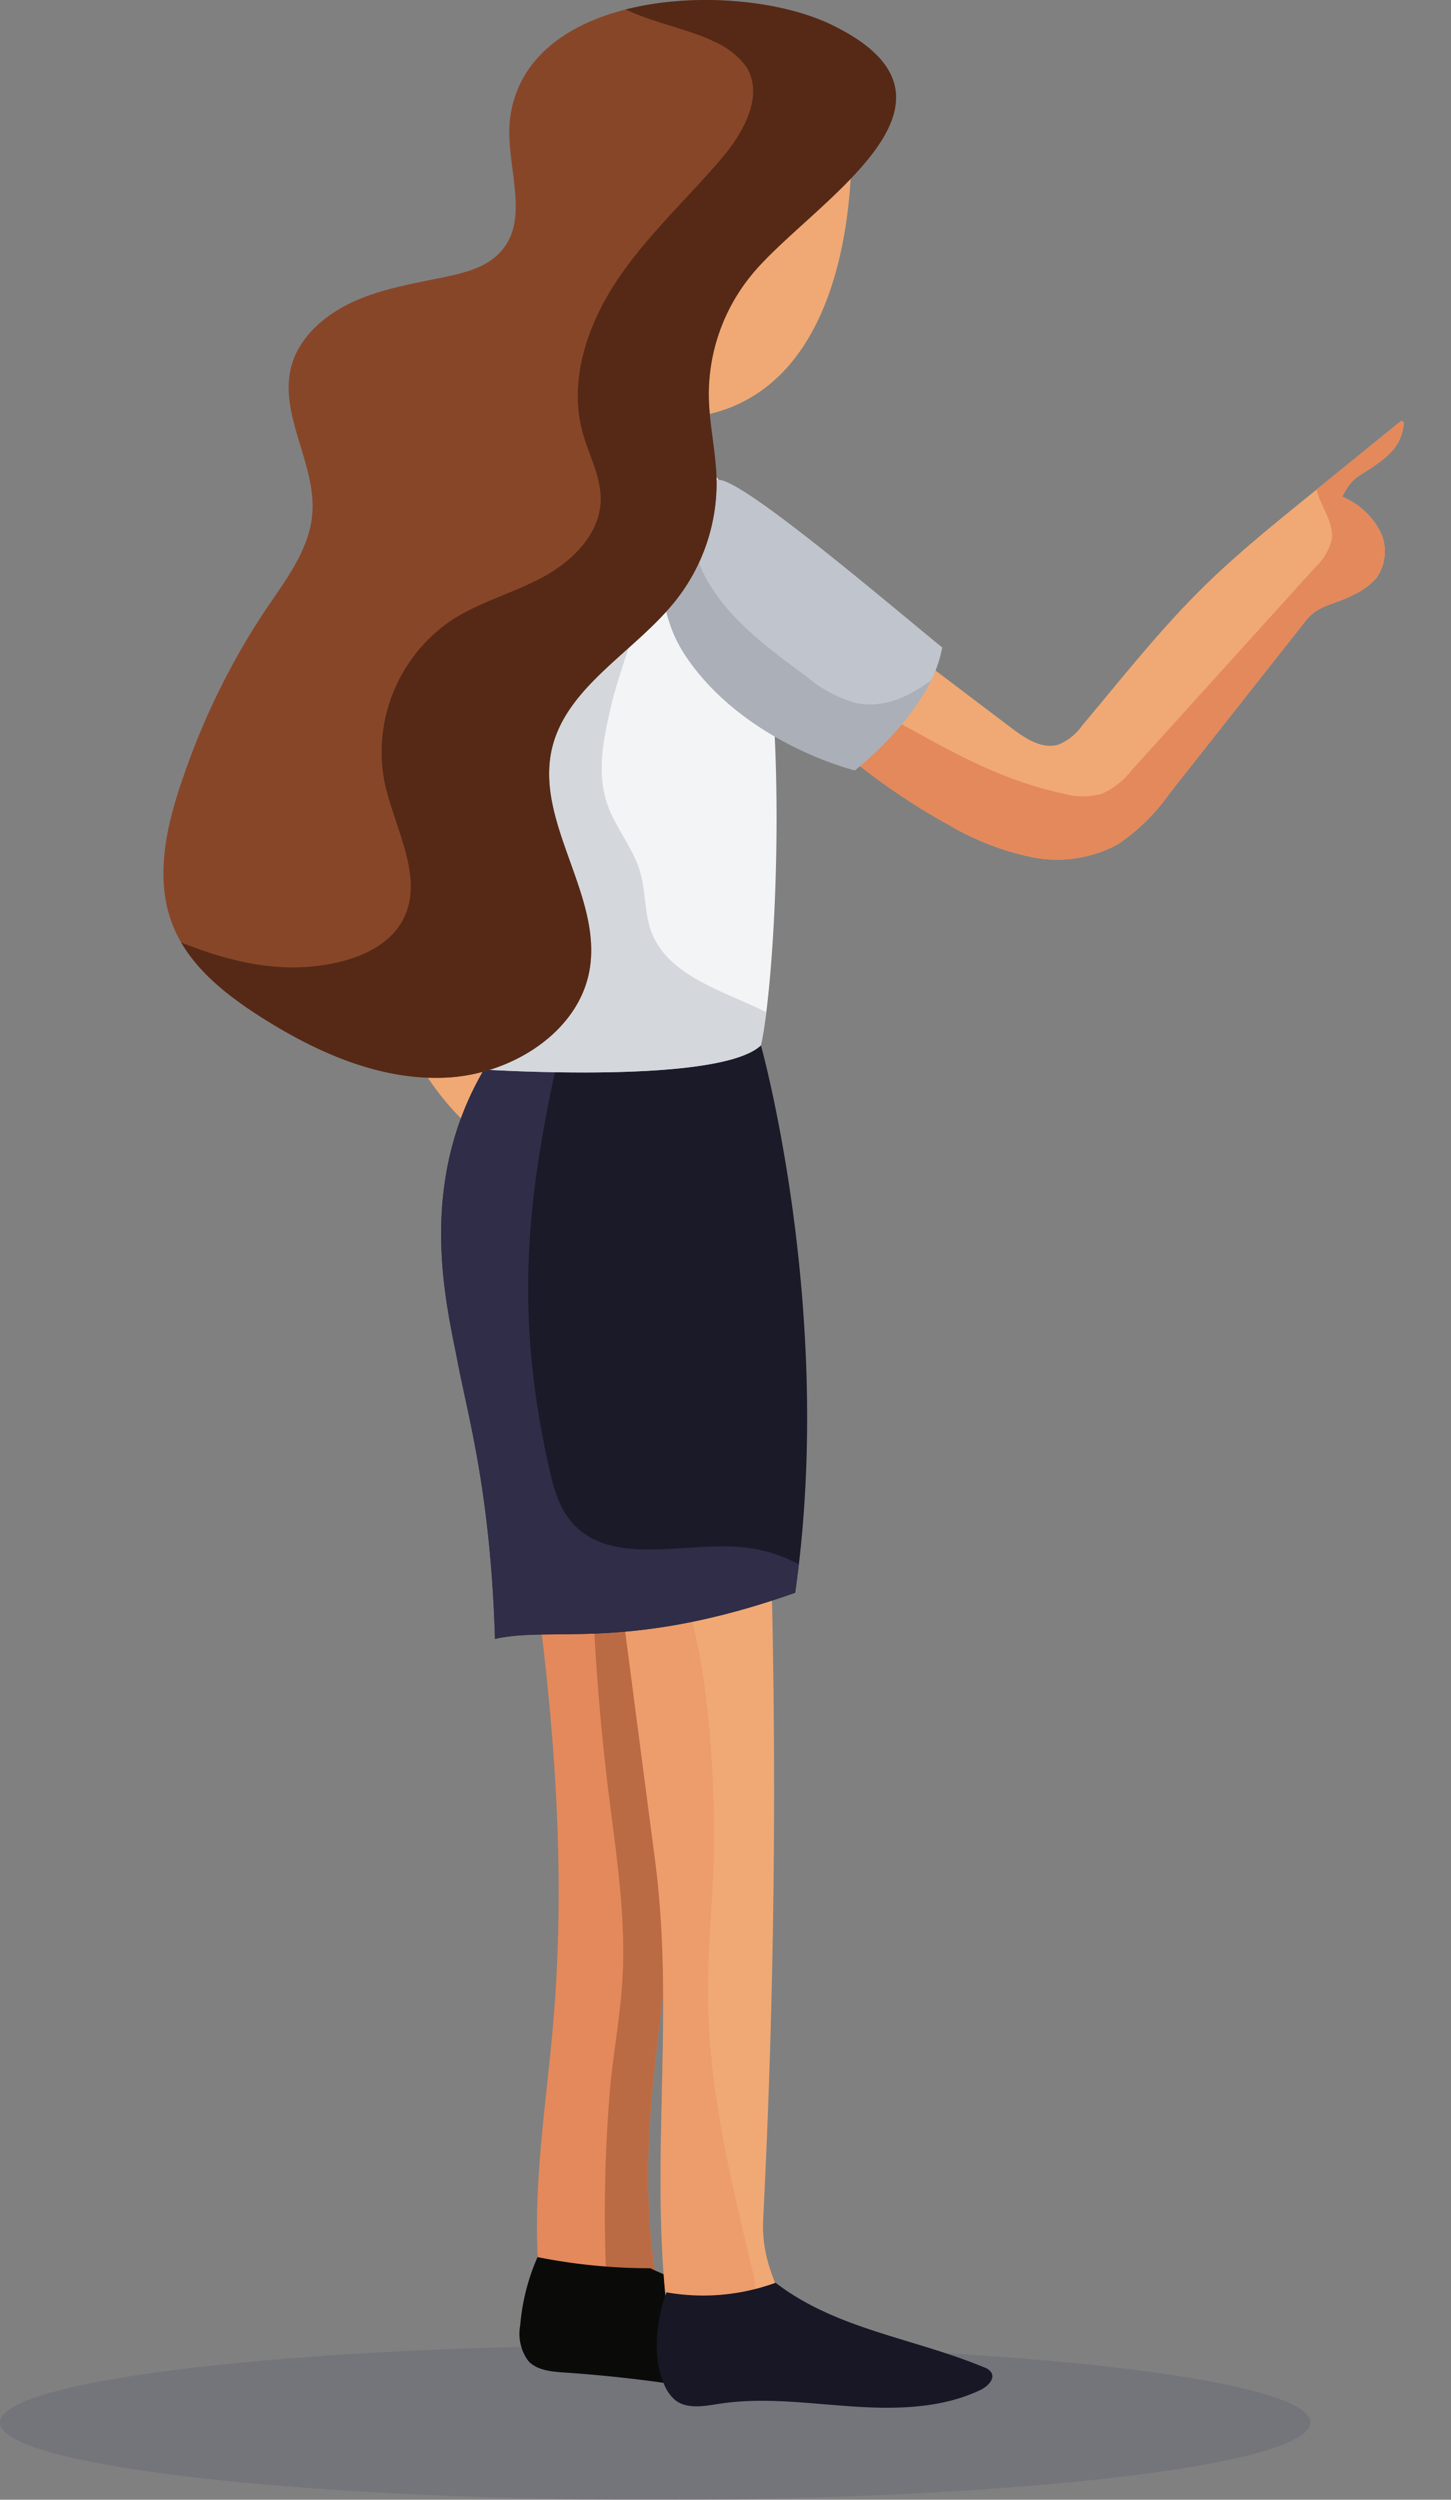 <svg xmlns="http://www.w3.org/2000/svg" xmlns:xlink="http://www.w3.org/1999/xlink" width="160.967" height="277.221" viewBox="0 0 160.967 277.221"><rect x="0" y="0" width="160.967" height="277.221" fill="#808080" stroke="none"/><defs><clipPath id="a"><rect width="160.967" height="277.221" fill="none"/></clipPath><clipPath id="c"><rect width="145.363" height="17.134" fill="none"/></clipPath><clipPath id="d"><rect width="12.215" height="91.97" fill="none"/></clipPath><clipPath id="e"><rect width="16.247" height="92.141" fill="none"/></clipPath><clipPath id="f"><rect width="39.686" height="65.185" fill="none"/></clipPath><clipPath id="g"><rect width="32.783" height="68.465" fill="none"/></clipPath><clipPath id="h"><rect width="29.82" height="29.03" fill="none"/></clipPath><clipPath id="i"><rect width="79.313" height="119.536" fill="none"/></clipPath></defs><g clip-path="url(#a)"><g clip-path="url(#a)"><path d="M235.668,132.5c-.007,0,5.467-5.9,5.46-5.9a17.865,17.865,0,0,0-12.219,7.108c-5.3,6.949-11.035,36.843-11.035,36.843s2.441,17.008,12.863,25.237c2.743-2.56,4.3-8.5,4.3-8.5s-8.505-14.659-8.505-18.44c0-2.173,5.123-19.411,5.123-19.411s4.142-16.895,4.015-16.937" transform="translate(-177.596 -69.986)" fill="#f0a974"/><g transform="translate(0 260.087)" opacity="0.2"><g clip-path="url(#c)"><path d="M180.255,590.15c0,4.731-32.541,8.567-72.682,8.567s-72.681-3.836-72.681-8.567,32.54-8.567,72.681-8.567,72.682,3.836,72.682,8.567" transform="translate(-34.892 -581.583)" fill="#47466a"/></g></g><path d="M207.22,348.738q-.439,21.587-2.56,43.088c-1.39,14.062-4.341,27.352-2.176,41.314a16.749,16.749,0,0,1-10.7.743,3.375,3.375,0,0,1-1.613-.794,3.7,3.7,0,0,1-.742-2.505c-.311-8.433,1.075-16.819,1.778-25.227,1.576-18.787-.26-37.7-3.175-56.327-.98-6.25-2.081-12.628-.98-18.86,5.478-2.085,10.8-3.01,16.457-1.489a5.228,5.228,0,0,1,3.244,1.924,5.678,5.678,0,0,1,.574,2.988q.055,7.57-.1,15.144" transform="translate(-129.812 -181.277)" fill="#e4895b"/><g transform="translate(65.193 161.152)" opacity="0.53"><g transform="translate(0)"><g clip-path="url(#d)"><path d="M196.5,409.751c-1.39,14.061-4.341,27.351-2.176,41.315a16.489,16.489,0,0,1-5.391,1.258,164.45,164.45,0,0,1,.468-22.3c.42-3.833,1.1-7.64,1.313-11.49.391-7.011-.75-14-1.605-20.97q-1.355-11.185-1.752-22.458c-.1-2.765-1.185-7.976.135-10.478.772-1.463,4.638-4.294,6.177-4.268a3.1,3.1,0,0,1,2.158,1.452,35.306,35.306,0,0,1,3.233,4.857q-.439,21.586-2.56,43.088" transform="translate(-186.848 -360.354)" fill="#97512d"/></g></g></g><path d="M161.158,560.961a33.912,33.912,0,0,0,9.463,2.927c4.206.65,8.859.634,12.126,3.361,1.139.951,2.071,2.533,1.431,3.871-.507,1.06-1.765,1.49-2.9,1.79-4.266,1.125-8.5,2.467-12.846,1.687a153.639,153.639,0,0,0-16.85-2.073c-1.415-.1-2.977-.236-3.95-1.268a5.073,5.073,0,0,1-.907-3.951,23.575,23.575,0,0,1,1.923-7.578,63.357,63.357,0,0,0,12.51,1.233" transform="translate(-89.016 -309.415)" fill="#0a0b09"/><path d="M184.31,442.712a2.437,2.437,0,0,1-.991.461,9.735,9.735,0,0,1-5.943-.267c-.826-.307-1.613-.731-2.428-1.057a7.216,7.216,0,0,0-1.338-.424c-1.327-.267-2.147-1.624-2.743-.41-2.406-17.459.713-34.381-1.565-51.858q-2.579-19.721-5.15-39.449-.614-4.707-1.228-9.421c-.373-2.856-.56-6.239,1.638-8.1a7.811,7.811,0,0,1,4.487-1.444,35.5,35.5,0,0,1,10.3.644,2.394,2.394,0,0,1,1.236.534,2.509,2.509,0,0,1,.534,1.488c.446,3.547.567,8.543.7,12.12q1.574,41.669-.538,83.371c-.194,3.774,1.086,6.839,2.808,10.207.593,1.163,1.207,2.75.223,3.61" transform="translate(-96.618 -182.762)" fill="#f0a974"/><g transform="translate(67.534 166.945)" opacity="0.38"><g transform="translate(0)"><g clip-path="url(#e)"><path d="M188.423,462.008a5.023,5.023,0,0,1-1.755,1.584q-1.591,1.01-3.273,1.858a7.194,7.194,0,0,0-1.338-.424c-1.328-.267-2.147-1.624-2.743-.41-2.406-17.459.713-34.381-1.565-51.858q-2.578-19.721-5.149-39.449c1.671.022,3.361,1.009,4.912,2.933,5.818,7.219,6.707,24.36,6.777,33.255.047,6.071-.735,12.127-.691,18.2.073,10.255,2.495,20.33,4.9,30.3.322,1.335.622,2.827-.073,4.008" transform="translate(-172.598 -373.308)" fill="#e4895b"/></g></g></g><path d="M114.839,567.151a23.473,23.473,0,0,0,12.108-1.062c6.727,5.17,15.251,6.118,23.09,9.361a1.639,1.639,0,0,1,.838.585c.445.75-.441,1.585-1.23,1.958-4.41,2.084-9.491,2.136-14.357,1.8s-9.774-1.026-14.594-.282c-1.669.258-3.57.631-4.894-.417a4.5,4.5,0,0,1-1.211-1.72c-1.329-2.922-.881-7.218.251-10.222" transform="translate(-40.907 -312.931)" fill="#171726"/><path d="M199.411,316.483c-.121,1.05-.26,2.1-.41,3.152-18.618,6.583-26.96,3.657-33.3,5.12-.487-16.091-2.926-24.382-4.144-30.72s-4.633-19.5,2.926-32.428a39.824,39.824,0,0,1,8.39-2.037,120.141,120.141,0,0,1,22.33-.643s7.724,27.545,4.21,57.556" transform="translate(-110.79 -142.995)" fill="#1a1a29"/><g transform="translate(48.935 116.575)" opacity="0.67"><g clip-path="url(#f)"><path d="M201.461,317.588c-.121,1.05-.26,2.1-.41,3.152-18.618,6.583-26.96,3.657-33.3,5.12-.487-16.091-2.926-24.382-4.144-30.72s-4.633-19.5,2.926-32.428a39.826,39.826,0,0,1,8.39-2.037c-3.69,16.271-4.974,28.866-1.273,45.736.5,2.282,1.057,4.655,2.567,6.437,4.294,5.061,12.39,2.227,19,2.838a16.5,16.5,0,0,1,6.247,1.9" transform="translate(-161.775 -260.676)" fill="#383656"/></g></g><path d="M178.085,31.9s2.194,32.183-20.48,32.183c-5.73,0-8.9-8.9-8.9-8.9l7.436-21.821Z" transform="translate(-83.678 -17.631)" fill="#f0a974"/><path d="M200.085,174.638c-.194,1.547-.4,2.8-.6,3.686-4.633,4.389-30.72,2.681-30.72,2.681,4.143-4.388-1.463-48.278-1.463-48.278s13.21-20.239,22.63-19.855a6.261,6.261,0,0,1,4.89,2.794c7.837,10.488,6.937,45.641,5.263,58.971" transform="translate(-115.074 -62.392)" fill="#f3f4f6"/><g transform="translate(52.229 50.475)" opacity="0.6"><g clip-path="url(#g)"><path d="M202.628,174.638c-.194,1.547-.4,2.8-.6,3.686-4.633,4.389-30.72,2.681-30.72,2.681,4.143-4.388-1.463-48.278-1.463-48.278s13.21-20.239,22.63-19.855c.362,7.727-5.519,21.387-6.956,27.377-.892,3.708-1.774,7.661-.548,11.275.907,2.669,2.893,4.886,3.675,7.6.622,2.158.439,4.509,1.232,6.612,1.847,4.89,7.874,6.5,12.749,8.905" transform="translate(-169.846 -112.867)" fill="#c0c4cc"/></g></g><path d="M67.377,112.809a8.41,8.41,0,0,1,4.151,3.741,5.048,5.048,0,0,1-.439,5.369,8.189,8.189,0,0,1-2.534,1.8c-1.905,1.021-3.836,1.079-5.175,2.776l-15.1,19.134a22.177,22.177,0,0,1-5.8,5.727A14.152,14.152,0,0,1,32.9,152.77a30.233,30.233,0,0,1-9.183-3.569,71.6,71.6,0,0,1-12.025-8.316l3.555-4.583,4.652-6,10.814,8.185c1.529,1.156,3.387,2.377,5.215,1.8a6.06,6.06,0,0,0,2.6-2.107c4.4-5.237,8.627-10.631,13.506-15.422,3.555-3.489,7.428-6.631,11.293-9.768l1.2-.973,9.289-7.541a.244.244,0,0,1,.395.22c-.256,2.132-1.192,3.211-3.09,4.564-2.063,1.466-2.6,1.283-3.741,3.547" transform="translate(81.528 -57.724)" fill="#f0a974"/><path d="M67.377,112.809a8.41,8.41,0,0,1,4.151,3.741,5.048,5.048,0,0,1-.439,5.369,8.189,8.189,0,0,1-2.534,1.8c-1.905,1.021-3.836,1.079-5.175,2.776l-15.1,19.134a22.177,22.177,0,0,1-5.8,5.727A14.152,14.152,0,0,1,32.9,152.77a30.233,30.233,0,0,1-9.183-3.569,71.6,71.6,0,0,1-12.025-8.316l3.555-4.583c6.894,3.573,12.892,7.632,21.018,9.388a8.192,8.192,0,0,0,4.392.088,8.722,8.722,0,0,0,3.394-2.681Q54.2,131.89,64.341,120.679a6.306,6.306,0,0,0,1.862-3.116c.271-1.923-1.247-3.694-1.679-5.544l9.289-7.541a.244.244,0,0,1,.395.22c-.256,2.132-1.192,3.211-3.09,4.564-2.063,1.466-2.6,1.283-3.741,3.547" transform="translate(81.528 -57.724)" fill="#e4895b"/><path d="M157.244,137.582a13.576,13.576,0,0,1-1.214,3.621c-2.7,5.54-8.481,10.01-8.481,10.01s-12-2.9-18.586-12.409a15.3,15.3,0,0,1-.574-16.621c1.371-2.216,3.119-3.482,4.443-3.127,3.624.973,19.291,14.383,24.411,18.527" transform="translate(-52.718 -65.78)" fill="#c0c4cc"/><g transform="translate(73.492 56.401)" opacity="0.39"><g transform="translate(0)"><g clip-path="url(#h)"><path d="M158.745,145.14c-2.7,5.54-8.481,10.01-8.481,10.01s-12-2.9-18.585-12.409a15.3,15.3,0,0,1-.574-16.622c1.009,2.487,1.441,5.453,2.531,7.512,2.469,4.677,7.025,7.983,11.18,11.055a14.689,14.689,0,0,0,5.574,3c3.01.618,5.829-.648,8.356-2.542" transform="translate(-128.925 -126.119)" fill="#898e99"/></g></g></g><path d="M202.851,30.545a20.913,20.913,0,0,0-4.7,13.36c.04,3.175.823,6.309.867,9.486a21,21,0,0,1-4.615,13.3c-4.465,5.581-11.959,9.391-13.627,16.23-2,8.229,5.629,16.38,4.136,24.708-1.221,6.839-8.627,11.527-15.89,11.878s-14.244-2.742-20.312-6.564c-3.562-2.246-7.047-4.912-9.1-8.433a14.3,14.3,0,0,1-.765-1.518c-2.322-5.379-.87-11.527,1.083-17.042A80.242,80.242,0,0,1,148.85,67.83c2.29-3.4,5-6.831,5.318-10.865.446-5.574-3.815-11.055-2.293-16.458.907-3.214,3.76-5.658,6.916-7.08s6.641-1.993,10.05-2.7c2.205-.461,4.524-1.057,6.06-2.633,3.7-3.788.542-9.9,1.218-15.041.867-6.565,6.243-10.328,12.815-12C196.681-.92,206.091.023,211.7,2.715c17.949,8.62-2.4,19.884-8.85,27.83" transform="translate(-119.522 0)" fill="#884629"/><g transform="translate(20.093)" opacity="0.65"><g clip-path="url(#i)"><path d="M200.893,30.545a20.913,20.913,0,0,0-4.7,13.36c.04,3.175.823,6.309.867,9.486a21,21,0,0,1-4.615,13.3c-4.465,5.581-11.959,9.391-13.627,16.23-2,8.229,5.629,16.38,4.136,24.708-1.221,6.839-8.627,11.527-15.89,11.878s-14.244-2.742-20.312-6.564c-3.562-2.246-7.047-4.912-9.1-8.433,5.815,2.337,11.717,3.635,17.766,2.121,2.728-.684,5.468-2.088,6.806-4.557,2.531-4.659-.9-10.145-2-15.331a17.636,17.636,0,0,1,7.442-17.964c3.12-2.029,6.806-2.995,10.083-4.755s6.331-4.75,6.451-8.47c.084-2.633-1.313-5.057-2.008-7.6-1.572-5.742.53-11.937,3.84-16.889s7.764-9.011,11.622-13.549c2.443-2.875,4.721-7.029,2.648-10.182a8.845,8.845,0,0,0-3.577-2.746c-2.45-1.247-6.831-2.117-9.757-3.54C194.723-.92,204.133.023,209.743,2.715c17.949,8.62-2.4,19.884-8.85,27.83" transform="translate(-137.657 0)" fill="#3b1a0c"/></g></g></g></g></svg>